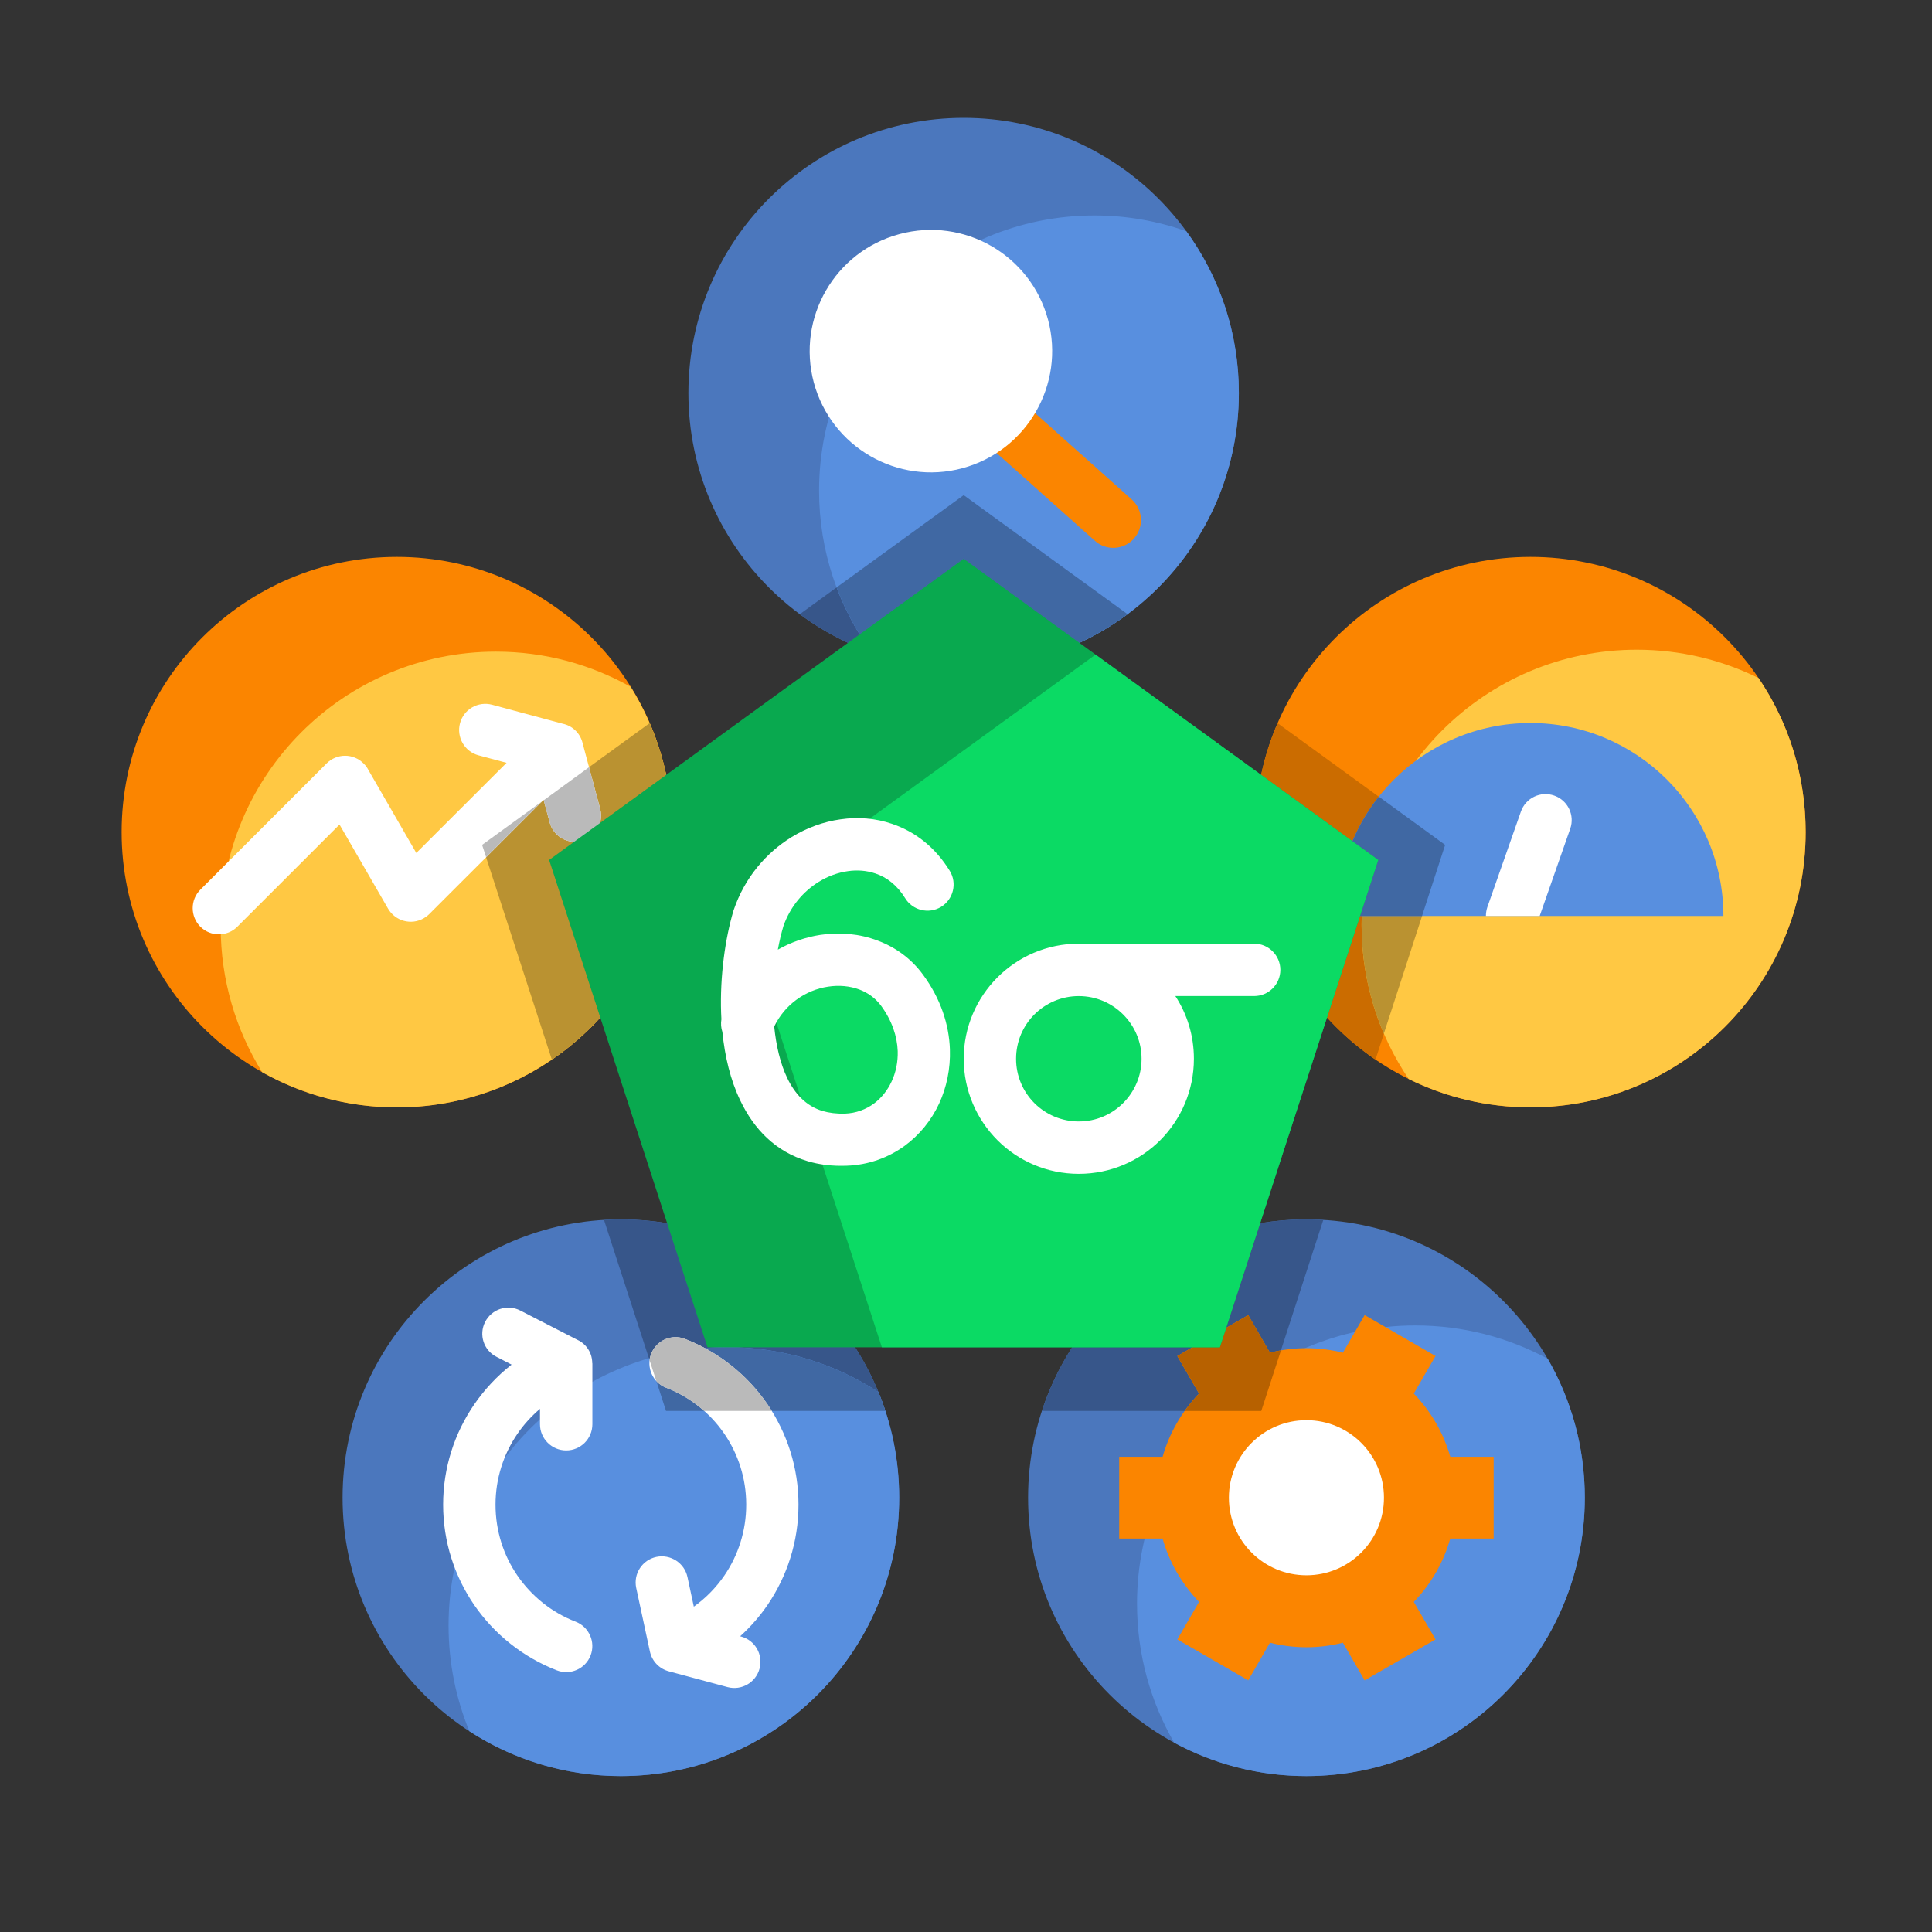 <svg width="121" height="121" viewBox="0 0 121 121" fill="none" xmlns="http://www.w3.org/2000/svg">
<rect x="0" y="0" width="121" height="121" fill="#333333" stroke="none"/>
<path fill-rule="evenodd" clip-rule="evenodd" d="M95.853 34.878C105.373 34.878 113.087 42.591 113.087 52.112C113.087 61.632 105.373 69.352 95.853 69.352C86.333 69.352 78.612 61.632 78.612 52.112C78.612 42.591 86.331 34.878 95.853 34.878Z" fill="#FB8500"/>
<path fill-rule="evenodd" clip-rule="evenodd" d="M86.145 66.364C81.594 63.254 78.61 58.032 78.61 52.114C78.61 49.688 79.109 47.384 80.012 45.291L90.509 52.918L86.145 66.364Z" fill="#CB6C00"/>
<path fill-rule="evenodd" clip-rule="evenodd" d="M110.136 42.465C112.004 45.221 113.087 48.538 113.087 52.112C113.087 61.632 105.373 69.352 95.853 69.352C93.115 69.352 90.526 68.715 88.226 67.578C86.365 64.822 85.276 61.505 85.276 57.931C85.276 48.411 92.996 40.691 102.516 40.691C105.254 40.693 107.837 41.331 110.136 42.465Z" fill="#FFC843"/>
<path fill-rule="evenodd" clip-rule="evenodd" d="M86.67 64.735C85.772 62.649 85.276 60.343 85.276 57.931C85.276 55.219 85.906 52.655 87.017 50.377L90.512 52.916L86.67 64.735Z" fill="#BA9231"/>
<path fill-rule="evenodd" clip-rule="evenodd" d="M107.937 57.366C107.937 50.696 102.523 45.282 95.853 45.282C89.176 45.282 83.762 50.696 83.762 57.366H107.937Z" fill="#588FDF"/>
<path fill-rule="evenodd" clip-rule="evenodd" d="M86.352 49.892C84.73 51.952 83.759 54.549 83.759 57.366H89.061L90.509 52.916L86.352 49.892Z" fill="#4068A3"/>
<path fill-rule="evenodd" clip-rule="evenodd" d="M93.062 57.366H96.43L98.342 51.905C98.642 51.055 98.19 50.124 97.339 49.827C96.481 49.526 95.551 49.979 95.253 50.83L93.146 56.83C93.088 57.008 93.062 57.195 93.062 57.366Z" fill="white"/>
<path fill-rule="evenodd" clip-rule="evenodd" d="M24.858 34.878C34.379 34.878 42.099 42.591 42.099 52.112C42.099 61.632 34.379 69.352 24.858 69.352C15.338 69.352 7.618 61.632 7.618 52.112C7.618 42.591 15.336 34.878 24.858 34.878Z" fill="#FB8500"/>
<path fill-rule="evenodd" clip-rule="evenodd" d="M39.5 43.018C41.141 45.655 42.097 48.772 42.097 52.114C42.097 61.634 34.377 69.355 24.856 69.355C21.793 69.355 18.91 68.551 16.419 67.149C14.778 64.513 13.822 61.388 13.822 58.053C13.822 48.533 21.542 40.812 31.062 40.812C34.126 40.812 37.008 41.616 39.5 43.018Z" fill="#FFC843"/>
<path fill-rule="evenodd" clip-rule="evenodd" d="M40.688 45.289C41.593 47.382 42.097 49.688 42.097 52.112C42.097 58.032 39.106 63.254 34.562 66.362L30.191 52.916L40.688 45.289Z" fill="#BA9231"/>
<path d="M14.865 58.039C14.227 58.677 13.191 58.677 12.547 58.039C11.909 57.395 11.909 56.359 12.547 55.721L20.452 47.816C21.097 47.171 22.133 47.171 22.77 47.816C22.904 47.942 23.009 48.094 23.089 48.254L26.073 53.422L31.726 47.776L29.966 47.305C29.096 47.073 28.578 46.168 28.81 45.298C29.042 44.422 29.94 43.904 30.817 44.136L35.234 45.324C35.535 45.385 35.818 45.531 36.052 45.763C36.287 45.995 36.432 46.281 36.498 46.581L37.588 50.659C37.82 51.535 37.302 52.433 36.432 52.665C35.556 52.904 34.658 52.379 34.426 51.509L34.046 50.094L26.884 57.249C26.783 57.35 26.67 57.434 26.544 57.509C25.761 57.962 24.763 57.694 24.306 56.912L21.263 51.641L14.865 58.039Z" fill="white"/>
<path d="M36.889 48.052L37.587 50.656C37.819 51.533 37.301 52.431 36.432 52.663C35.555 52.902 34.658 52.377 34.426 51.507L34.053 50.12L36.889 48.052ZM33.934 50.199L30.446 53.687L30.193 52.916L33.934 50.199Z" fill="#BABABA"/>
<path fill-rule="evenodd" clip-rule="evenodd" d="M38.881 76.37C48.514 76.37 56.314 84.177 56.314 93.802C56.314 103.428 48.514 111.235 38.881 111.235C29.256 111.235 21.456 103.428 21.456 93.802C21.456 84.177 29.256 76.37 38.881 76.37Z" fill="#4B77BD"/>
<path fill-rule="evenodd" clip-rule="evenodd" d="M38.881 76.37C46.616 76.37 53.171 81.406 55.452 88.367H41.713L37.827 76.402C38.178 76.381 38.53 76.37 38.881 76.37Z" fill="#37568A"/>
<path fill-rule="evenodd" clip-rule="evenodd" d="M55.013 87.184C55.857 89.223 56.316 91.456 56.316 93.8C56.316 103.426 48.517 111.233 38.884 111.233C35.389 111.233 32.127 110.197 29.396 108.423C28.559 106.384 28.093 104.15 28.093 101.806C28.093 92.18 35.9 84.373 45.526 84.373C49.027 84.373 52.283 85.405 55.013 87.184Z" fill="#588FDF"/>
<path fill-rule="evenodd" clip-rule="evenodd" d="M55.013 87.184C55.173 87.568 55.318 87.966 55.452 88.367H41.712L40.644 85.065C42.191 84.62 43.834 84.373 45.526 84.373C49.027 84.373 52.283 85.405 55.013 87.184Z" fill="#4068A3"/>
<path d="M31.095 84.978C30.291 84.573 29.973 83.591 30.385 82.787C30.798 81.983 31.78 81.664 32.584 82.077L36.144 83.905C36.517 84.071 36.828 84.383 36.987 84.795C37.06 84.987 37.093 85.194 37.093 85.386H37.1V89.199C37.1 90.104 36.369 90.84 35.459 90.84C34.555 90.84 33.819 90.102 33.819 89.199V88.236C33.28 88.695 32.802 89.22 32.403 89.804C31.541 91.067 31.034 92.588 31.034 94.236C31.034 95.884 31.538 97.412 32.403 98.675C33.294 99.971 34.562 100.993 36.05 101.565C36.894 101.891 37.313 102.84 36.987 103.684C36.662 104.52 35.712 104.94 34.876 104.614C32.764 103.796 30.962 102.355 29.701 100.522C28.473 98.729 27.753 96.568 27.753 94.236C27.753 91.911 28.47 89.752 29.701 87.957C30.352 87.013 31.142 86.169 32.04 85.466L31.095 84.978ZM39.845 99.448C39.659 98.565 40.224 97.695 41.108 97.508C41.998 97.323 42.868 97.888 43.056 98.771L43.454 100.625C44.197 100.093 44.849 99.43 45.367 98.673C46.231 97.409 46.735 95.881 46.735 94.234C46.735 92.586 46.231 91.065 45.367 89.802C44.476 88.498 43.208 87.484 41.72 86.912C40.876 86.586 40.456 85.637 40.782 84.793C41.108 83.949 42.057 83.53 42.894 83.856C45.005 84.673 46.808 86.115 48.069 87.955C49.292 89.748 50.009 91.909 50.009 94.234C50.009 96.566 49.292 98.724 48.069 100.52C47.577 101.237 47 101.895 46.355 102.479L46.409 102.493C47.286 102.725 47.804 103.623 47.572 104.499C47.34 105.376 46.442 105.894 45.566 105.662L41.886 104.673C41.307 104.52 40.836 104.054 40.702 103.43L39.845 99.448Z" fill="white"/>
<path d="M48.336 88.367H44.103C43.405 87.748 42.601 87.252 41.717 86.912C41.471 86.818 41.265 86.673 41.105 86.492L40.681 85.189C40.695 85.055 40.728 84.924 40.782 84.791C41.108 83.947 42.057 83.527 42.894 83.853C45.005 84.671 46.808 86.112 48.069 87.952C48.162 88.095 48.249 88.227 48.336 88.367Z" fill="#BABABA"/>
<path fill-rule="evenodd" clip-rule="evenodd" d="M81.821 76.37C91.447 76.37 99.254 84.177 99.254 93.802C99.254 103.428 91.447 111.235 81.821 111.235C72.195 111.235 64.388 103.428 64.388 93.802C64.388 84.177 72.193 76.37 81.821 76.37Z" fill="#4B77BD"/>
<path fill-rule="evenodd" clip-rule="evenodd" d="M81.821 76.37C82.18 76.37 82.531 76.384 82.878 76.402L78.992 88.367H65.253C67.536 81.404 74.087 76.37 81.821 76.37Z" fill="#37568A"/>
<path fill-rule="evenodd" clip-rule="evenodd" d="M96.929 85.098C98.41 87.662 99.254 90.631 99.254 93.8C99.254 103.426 91.447 111.233 81.821 111.233C78.826 111.233 76.002 110.476 73.536 109.14C72.055 106.576 71.211 103.606 71.211 100.438C71.211 90.812 79.018 83.012 88.644 83.012C91.639 83.012 94.463 83.769 96.929 85.098Z" fill="#588FDF"/>
<path fill-rule="evenodd" clip-rule="evenodd" d="M79.536 84.72C81.057 84.336 82.625 84.348 84.106 84.72L85.468 82.362L89.907 84.927L88.545 87.277C89.07 87.821 89.534 88.433 89.933 89.117C90.324 89.802 90.624 90.512 90.83 91.236H93.547V96.359H90.83C90.411 97.827 89.642 99.195 88.545 100.325L89.907 102.676L85.468 105.24L84.106 102.882C82.585 103.266 81.017 103.255 79.536 102.882L78.174 105.24L73.735 102.676L75.097 100.325C74.572 99.781 74.108 99.162 73.709 98.485C73.318 97.801 73.018 97.091 72.812 96.359H70.095V91.238H72.812C73.231 89.771 74.007 88.407 75.097 87.28L73.735 84.929L78.174 82.365L79.536 84.72Z" fill="#FB8500"/>
<path fill-rule="evenodd" clip-rule="evenodd" d="M79.536 84.72C79.761 84.659 79.995 84.615 80.227 84.575L78.992 88.37H74.195C74.466 87.99 74.766 87.627 75.099 87.28L73.737 84.929L78.177 82.365L79.536 84.72Z" fill="#B76100"/>
<path fill-rule="evenodd" clip-rule="evenodd" d="M81.821 88.946C84.505 88.946 86.677 91.119 86.677 93.802C86.677 96.486 84.505 98.659 81.821 98.659C79.138 98.659 76.965 96.486 76.965 93.802C76.965 91.119 79.138 88.946 81.821 88.946Z" fill="white"/>
<path fill-rule="evenodd" clip-rule="evenodd" d="M60.355 7.381C69.875 7.381 77.588 15.095 77.588 24.615C77.588 34.135 69.875 41.855 60.355 41.855C50.834 41.855 43.114 34.135 43.114 24.615C43.114 15.095 50.834 7.381 60.355 7.381Z" fill="#4B77BD"/>
<path fill-rule="evenodd" clip-rule="evenodd" d="M70.62 38.466C67.749 40.592 64.203 41.855 60.355 41.855C56.506 41.855 52.953 40.592 50.089 38.466L60.355 31.006L70.62 38.466Z" fill="#37568A"/>
<path fill-rule="evenodd" clip-rule="evenodd" d="M74.3 14.483C76.367 17.326 77.588 20.827 77.588 24.615C77.588 34.135 69.875 41.855 60.355 41.855C58.334 41.855 56.396 41.504 54.594 40.866C52.522 38.023 51.298 34.522 51.298 30.734C51.298 21.214 59.019 13.494 68.539 13.494C70.559 13.491 72.5 13.845 74.3 14.483Z" fill="#588FDF"/>
<path fill-rule="evenodd" clip-rule="evenodd" d="M70.62 38.466C67.749 40.592 64.203 41.855 60.355 41.855C58.334 41.855 56.396 41.504 54.594 40.866C53.691 39.624 52.946 38.255 52.395 36.788L60.355 31.009L70.62 38.466Z" fill="#4068A3"/>
<path d="M61.822 27.842C61.105 27.205 61.044 26.108 61.681 25.398C62.319 24.68 63.416 24.619 64.133 25.257L70.883 31.283C71.593 31.92 71.654 33.017 71.016 33.734C70.379 34.444 69.282 34.513 68.572 33.868L61.822 27.842Z" fill="#FB8500"/>
<path fill-rule="evenodd" clip-rule="evenodd" d="M60.355 34.998L73.337 44.427L86.319 53.86L81.355 69.12L76.4 84.38H60.355H44.309L39.348 69.12L34.391 53.86L47.373 44.427L60.355 34.998Z" fill="#09A94F"/>
<path fill-rule="evenodd" clip-rule="evenodd" d="M68.612 40.998L73.337 44.427L86.319 53.86L81.355 69.12L76.4 84.38H60.355H55.231L51.338 72.409L46.383 57.148L59.366 47.715L68.612 40.998Z" fill="#0BDA64"/>
<path d="M67.564 59.101H78.547C79.451 59.101 80.188 59.839 80.188 60.741C80.188 61.651 79.449 62.382 78.547 62.382H73.611C74.349 63.512 74.773 64.859 74.773 66.308C74.773 68.3 73.969 70.102 72.666 71.41C71.359 72.713 69.556 73.517 67.564 73.517C65.576 73.517 63.77 72.713 62.469 71.41C61.166 70.102 60.357 68.3 60.357 66.308C60.357 64.32 61.168 62.513 62.469 61.212C63.77 59.912 65.576 59.101 67.564 59.101ZM70.339 63.533C69.629 62.823 68.651 62.384 67.562 62.384C66.479 62.384 65.495 62.823 64.784 63.533C64.074 64.243 63.636 65.227 63.636 66.31C63.636 67.4 64.074 68.377 64.784 69.088C65.495 69.798 66.479 70.236 67.562 70.236C68.651 70.236 69.629 69.798 70.339 69.088C71.049 68.377 71.495 67.4 71.495 66.31C71.497 65.227 71.052 64.243 70.339 63.533ZM59.485 54.544C59.956 55.316 59.71 56.326 58.941 56.797C58.17 57.268 57.16 57.022 56.689 56.253C56.197 55.449 55.545 54.945 54.828 54.706C54.284 54.521 53.691 54.474 53.101 54.561C52.477 54.648 51.858 54.873 51.287 55.224C50.316 55.822 49.498 56.766 49.067 57.995C48.934 58.44 48.814 58.939 48.716 59.476C49.559 58.998 50.464 58.693 51.373 58.552C52.597 58.367 53.844 58.48 54.973 58.911C56.077 59.323 57.059 60.027 57.798 61.03C58.913 62.537 59.438 64.166 59.492 65.719C59.532 66.936 59.286 68.098 58.815 69.12C58.33 70.163 57.598 71.068 56.682 71.745C55.658 72.495 54.411 72.962 53.021 73.009C52.116 73.041 51.308 72.943 50.577 72.723C48.577 72.125 47.227 70.731 46.365 68.928C45.746 67.646 45.395 66.158 45.242 64.63C45.155 64.377 45.137 64.105 45.181 63.833C45.174 63.699 45.167 63.573 45.163 63.448C45.083 61.116 45.423 58.766 45.934 57.043L45.955 56.982C46.639 54.969 47.982 53.408 49.583 52.423C50.532 51.844 51.582 51.46 52.639 51.315C53.729 51.156 54.837 51.242 55.88 51.601C57.291 52.079 58.562 53.042 59.485 54.544ZM48.488 64.29C48.608 65.473 48.861 66.589 49.306 67.519C49.784 68.516 50.495 69.273 51.512 69.58C51.924 69.699 52.388 69.76 52.913 69.746C53.612 69.72 54.228 69.486 54.734 69.116C55.198 68.771 55.578 68.298 55.838 67.74C56.11 67.161 56.244 66.505 56.223 65.827C56.19 64.904 55.864 63.915 55.173 62.977C54.821 62.506 54.35 62.173 53.825 61.974C53.227 61.749 52.543 61.688 51.858 61.794C51.155 61.899 50.471 62.178 49.871 62.619C49.313 63.029 48.828 63.587 48.488 64.29Z" fill="white"/>
<path fill-rule="evenodd" clip-rule="evenodd" d="M56.335 14.661C60.388 13.571 64.548 15.976 65.638 20.023C66.72 24.076 64.316 28.236 60.27 29.326C56.218 30.409 52.058 28.004 50.968 23.959C49.885 19.904 52.29 15.744 56.335 14.661Z" fill="white"/>
</svg>
